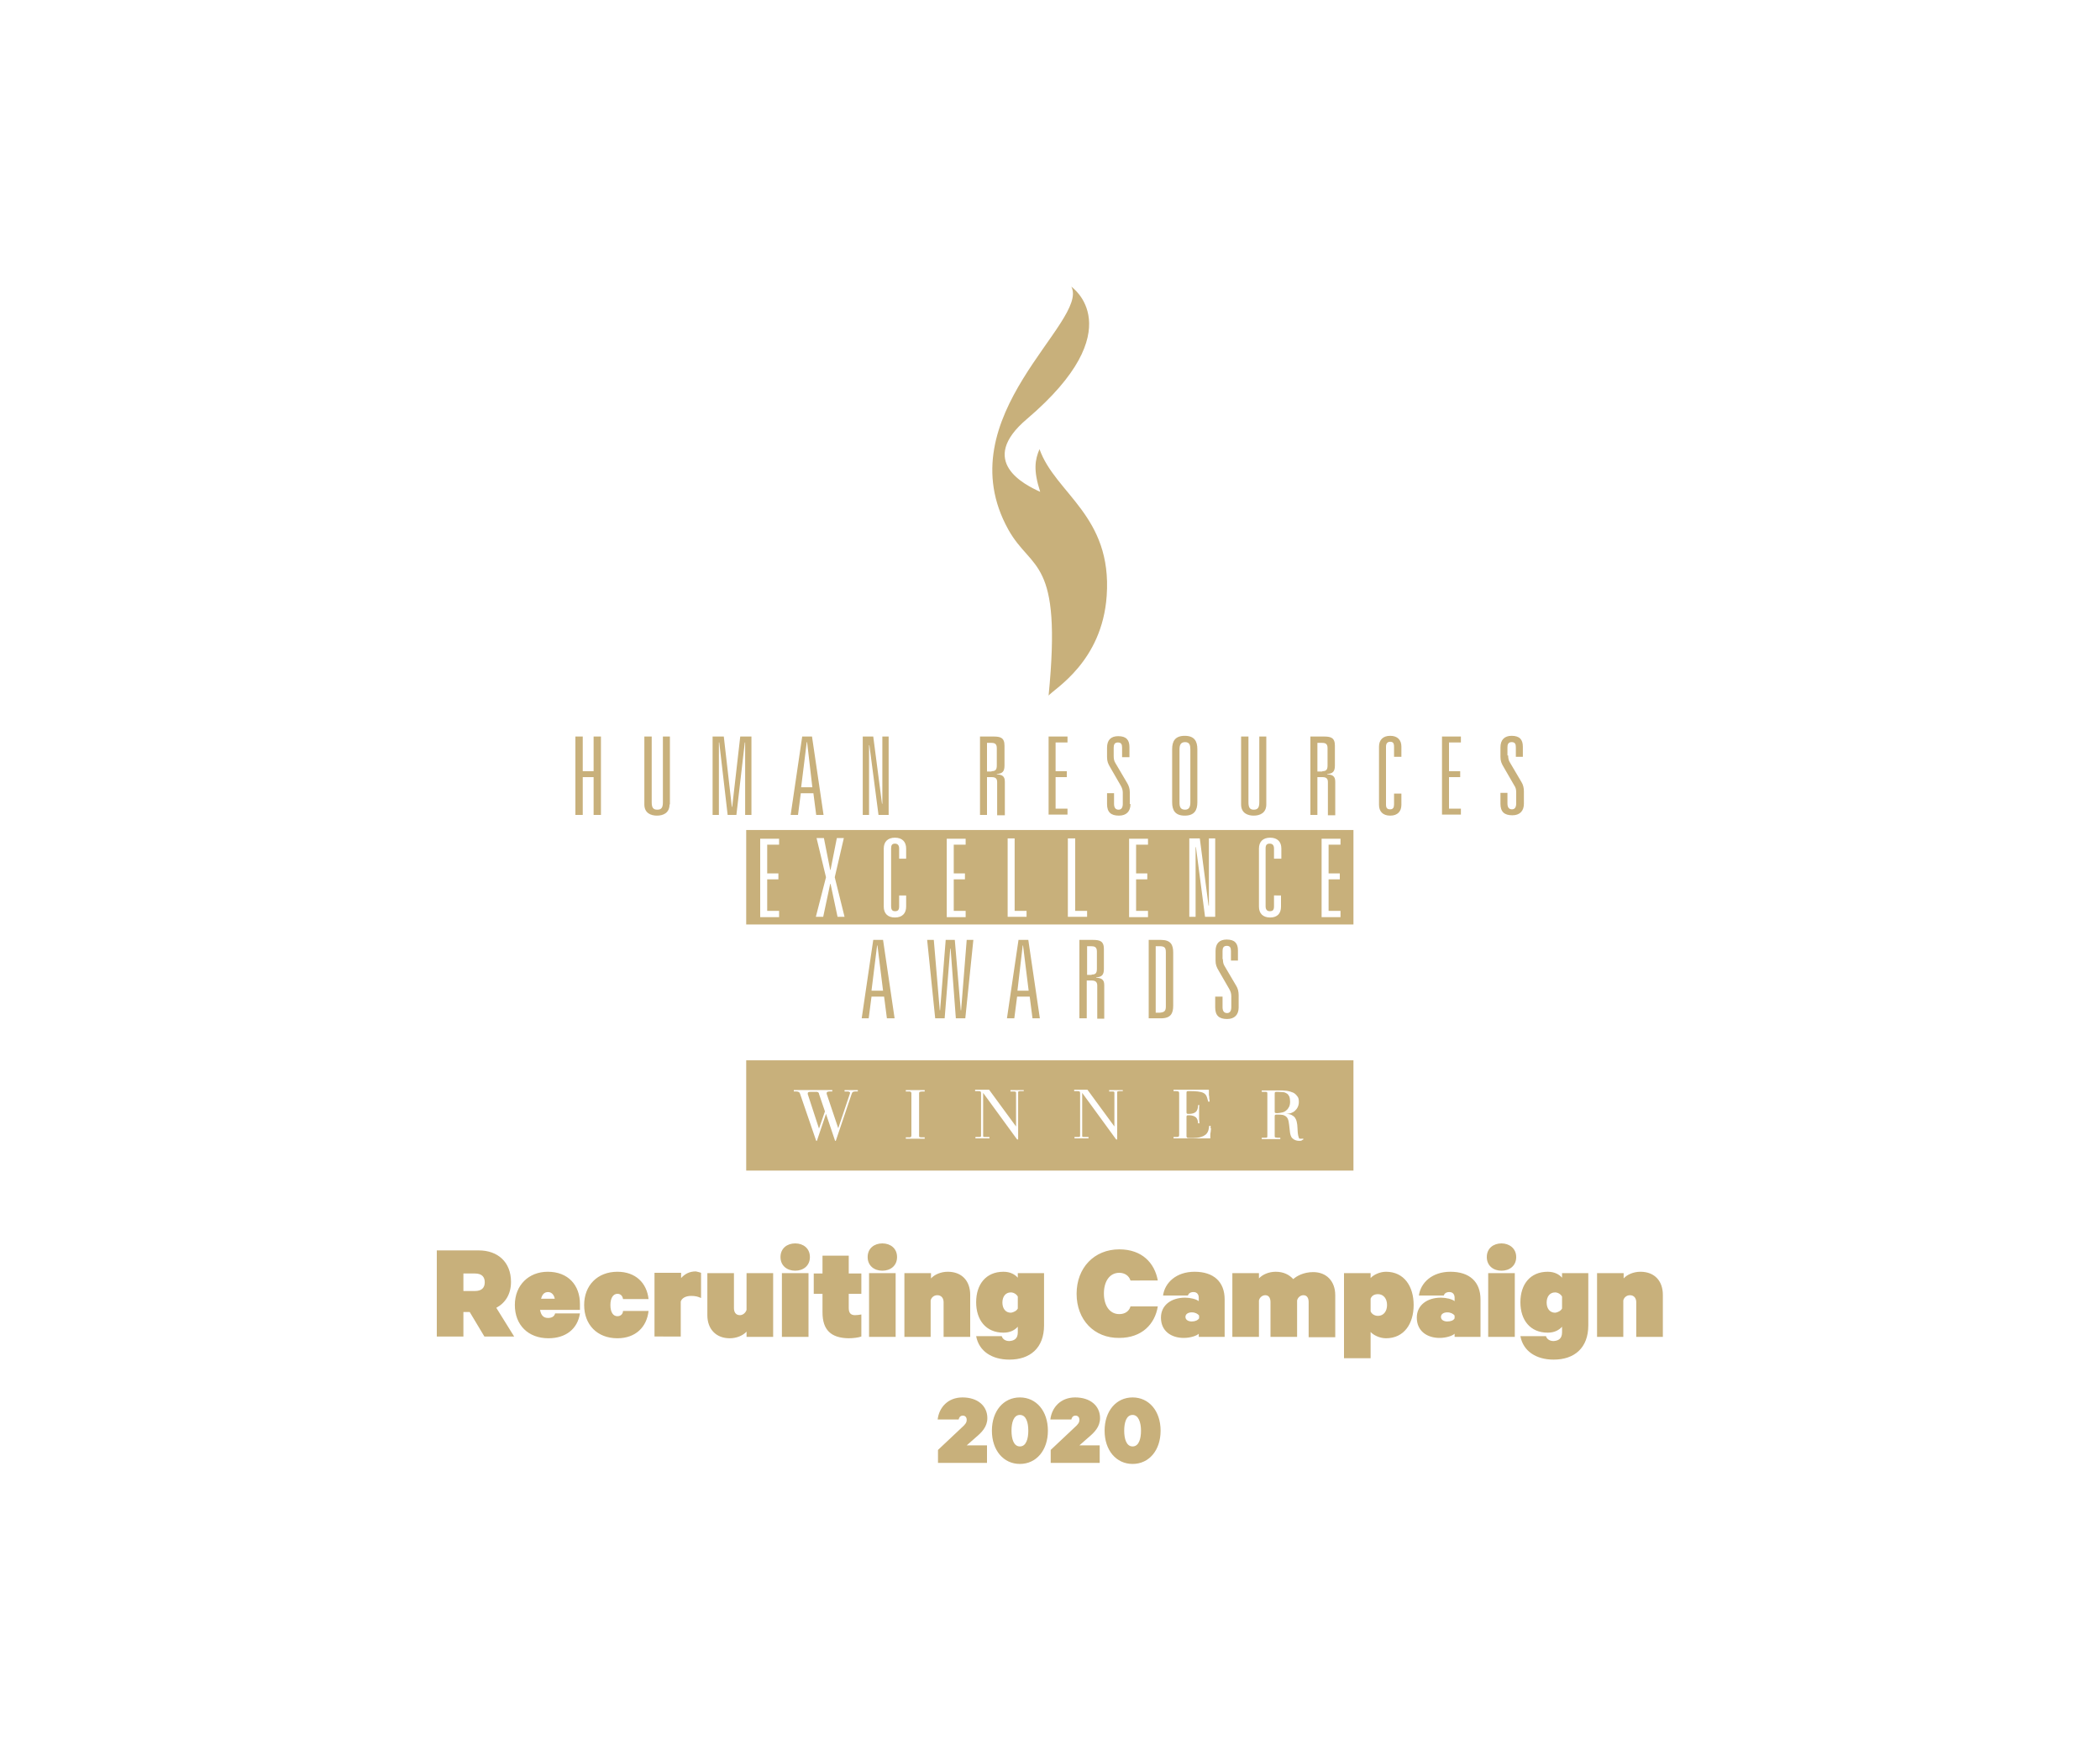 <?xml version="1.0" encoding="utf-8"?>
<!-- Generator: Adobe Illustrator 26.0.3, SVG Export Plug-In . SVG Version: 6.00 Build 0)  -->
<svg version="1.1" id="Ebene_1" xmlns="http://www.w3.org/2000/svg" xmlns:xlink="http://www.w3.org/1999/xlink" x="0px" y="0px"
	 viewBox="0 0 600 500" style="enable-background:new 0 0 600 500;" xml:space="preserve">
<style type="text/css">
	.st0{fill:#C8B07B;}
</style>
<path class="st0" d="M299.6,198.7c3.9-39.6-4.8-35.4-11.5-47.4c-18-32.4,23.2-59.4,18-69.4c0,0,17.6,12-12.7,37.8
	c-14.3,12.1-0.6,18.8,3.8,20.8c-2-6.2-1.5-9.1-0.2-12.2c4.5,12.7,20.8,19,19.2,41.9C314.9,189,301.3,196.7,299.6,198.7L299.6,198.7z
	 M386.7,264.1H213.2v-27h173.5V264.1L386.7,264.1z M222.6,261.9v-1.7h-3.4v-9h3.2v-1.7h-3.2v-8.2h3.4v-1.7h-5.4v22.4H222.6
	L222.6,261.9z M238.5,250.6l2.6-11.2h-2l-1.8,9.1h-0.1l-1.8-9.1h-2.1l2.7,11.2l-2.9,11.3h2.1l2-9.4h0.1l2,9.4h2L238.5,250.6
	L238.5,250.6z M258.9,259v-3.2h-2v3.1c0,1-0.3,1.4-1.2,1.4c-0.8,0-1.1-0.5-1.1-1.4v-16.5c0-1,0.3-1.4,1.1-1.4c0.8,0,1.2,0.5,1.2,1.4
	v2.9h2v-2.9c0-1.9-1.1-3.1-3.2-3.1c-2.1,0-3.2,1.2-3.2,3.1V259c0,1.9,1.1,3.1,3.2,3.1C257.8,262.1,258.9,260.9,258.9,259L258.9,259z
	 M275.9,261.9v-1.7h-3.4v-9h3.2v-1.7h-3.2v-8.2h3.4v-1.7h-5.4v22.4H275.9L275.9,261.9z M293.3,261.9v-1.7h-3.4v-20.7h-2v22.4H293.3
	L293.3,261.9z M310.6,261.9v-1.7h-3.4v-20.7h-2.1v22.4H310.6L310.6,261.9z M328,261.9v-1.7h-3.4v-9h3.2v-1.7h-3.2v-8.2h3.4v-1.7
	h-5.4v22.4H328L328,261.9z M347.2,261.9v-22.4h-1.8v19.2h-0.1l-2.5-19.2h-3v22.4h1.8v-19.9h0.1l2.6,19.9H347.2L347.2,261.9z
	 M366,259v-3.2H364v3.1c0,1-0.3,1.4-1.2,1.4c-0.8,0-1.2-0.5-1.2-1.4v-16.5c0-1,0.3-1.4,1.2-1.4c0.8,0,1.2,0.5,1.2,1.4v2.9h2.1v-2.9
	c0-1.9-1.1-3.1-3.2-3.1c-2.1,0-3.2,1.2-3.2,3.1V259c0,1.9,1.1,3.1,3.2,3.1C365,262.1,366,260.9,366,259L366,259z M383,261.9v-1.7
	h-3.4v-9h3.2v-1.7h-3.2v-8.2h3.4v-1.7h-5.4v22.4H383L383,261.9z M430.9,215.8c0,0.7,0.1,1.4,0.5,2l3.3,5.6c0.5,0.8,0.7,1.7,0.7,2.7
	v3.5c0,2.1-1.2,3.3-3.3,3.3c-2.3,0-3.4-1-3.4-3.3v-3.1h2v3c0,1.1,0.4,1.7,1.3,1.7c0.8,0,1.2-0.6,1.2-1.7v-3.1c0-0.8-0.1-1.4-0.6-2.1
	l-3-5.2c-0.6-1-0.9-1.7-0.9-2.9v-2.7c0-2.2,1.2-3.3,3.2-3.3c2.3,0,3.2,1.1,3.2,3.1v2.9h-2v-2.7c0-0.9-0.2-1.5-1.2-1.5
	s-1.2,0.7-1.2,1.5V215.8L430.9,215.8z M412,232.8v-22.4h5.4v1.7H414v8.2h3.2v1.7H414v9h3.4v1.7H412L412,232.8z M400.4,229.9
	c0,1.9-1.1,3.1-3.2,3.1c-2.1,0-3.2-1.2-3.2-3.1v-16.6c0-1.9,1.1-3.1,3.2-3.1c2.1,0,3.2,1.2,3.2,3.1v2.9h-2.1v-2.9
	c0-1-0.3-1.4-1.1-1.4c-0.8,0-1.2,0.5-1.2,1.4v16.5c0,1,0.3,1.4,1.2,1.4c0.8,0,1.1-0.5,1.1-1.4v-3.1h2.1V229.9L400.4,229.9z
	 M379.4,232.8v-9.4c0-1.1-0.6-1.4-1.6-1.4h-1.4v10.8h-2v-22.4h3.8c2,0,3.2,0.3,3.2,2.6v5.7c0,1.7-0.6,2.3-2.2,2.4v0.1
	c1.5,0.1,2.3,0.5,2.3,2.1v9.6H379.4L379.4,232.8z M377.8,220.3c1,0,1.5-0.3,1.5-1.6v-5c0-1.3-0.7-1.5-1.7-1.5h-1.2v8.2H377.8
	L377.8,220.3z M361.8,229.8c0,2.5-1.9,3.2-3.6,3.2c-1.7,0-3.6-0.7-3.6-3.2v-19.4h2.1v18.8c0,1.6,0.5,2.1,1.5,2.1
	c1.1,0,1.6-0.5,1.6-2.1v-18.8h2V229.8L361.8,229.8z M342.1,229.2c0,2.2-0.8,3.8-3.6,3.8c-2.8,0-3.6-1.6-3.6-3.8V214
	c0-2.2,0.8-3.8,3.6-3.8c2.8,0,3.6,1.6,3.6,3.8V229.2L342.1,229.2z M340.1,229.2v-15.1c0-1.2-0.2-2.1-1.5-2.1c-1.3,0-1.6,0.9-1.6,2.1
	v15.1c0,1.2,0.2,2.1,1.6,2.1C339.8,231.3,340.1,230.4,340.1,229.2L340.1,229.2z M323,229.7c0,2.1-1.2,3.3-3.3,3.3
	c-2.3,0-3.4-1-3.4-3.3v-3.1h2v3c0,1.1,0.4,1.7,1.3,1.7c0.8,0,1.2-0.6,1.2-1.7v-3.1c0-0.8-0.2-1.4-0.6-2.1l-3-5.2
	c-0.6-1-0.9-1.7-0.9-2.9v-2.7c0-2.2,1.1-3.3,3.2-3.3c2.3,0,3.2,1.1,3.2,3.1v2.9h-2.1v-2.7c0-0.9-0.2-1.5-1.2-1.5
	c-1,0-1.2,0.7-1.2,1.5v2.4c0,0.7,0.1,1.4,0.5,2l3.3,5.6c0.5,0.8,0.8,1.7,0.8,2.7V229.7L323,229.7z M299.6,232.8v-22.4h5.4v1.7h-3.4
	v8.2h3.2v1.7h-3.2v9h3.4v1.7H299.6L299.6,232.8z M284.9,232.8v-9.4c0-1.1-0.6-1.4-1.6-1.4H282v10.8h-2v-22.4h3.8
	c2,0,3.2,0.3,3.2,2.6v5.7c0,1.7-0.6,2.3-2.2,2.4v0.1c1.5,0.1,2.3,0.5,2.3,2.1v9.6H284.9L284.9,232.8z M283.3,220.3
	c1,0,1.5-0.3,1.5-1.6v-5c0-1.3-0.7-1.5-1.7-1.5H282v8.2H283.3L283.3,220.3z M251,232.8l-2.6-19.9h-0.1v19.9h-1.8v-22.4h3l2.5,19.2
	h0.1v-19.2h1.8v22.4H251L251,232.8z M233.2,232.8l-0.8-6.2h-3.6l-0.8,6.2h-2.1l3.3-22.4h2.8l3.3,22.4H233.2L233.2,232.8z
	 M232.1,224.9l-1.5-12.9h-0.1l-1.6,12.9H232.1L232.1,224.9z M212.9,232.8v-20.7h-0.1l-2.4,20.7h-2.5l-2.4-20.7h-0.1v20.7h-1.8v-22.4
	h3.2l2.3,20.1h0.1l2.3-20.1h3.2v22.4H212.9L212.9,232.8z M191.3,229.8c0,2.5-1.9,3.2-3.6,3.2c-1.7,0-3.6-0.7-3.6-3.2v-19.4h2.1v18.8
	c0,1.6,0.5,2.1,1.6,2.1c1.1,0,1.6-0.5,1.6-2.1v-18.8h2V229.8L191.3,229.8z M169.6,232.8V222h-3.1v10.8h-2.1v-22.4h2.1v9.9h3.1v-9.9
	h2.1v22.4H169.6L169.6,232.8z M349.4,274c0,0.7,0.1,1.4,0.5,2l3.3,5.6c0.5,0.8,0.7,1.7,0.7,2.7v3.5c0,2.1-1.2,3.3-3.3,3.3
	c-2.3,0-3.4-1-3.4-3.3v-3.1h2.1v3c0,1.1,0.4,1.7,1.3,1.7c0.8,0,1.2-0.6,1.2-1.7v-3.1c0-0.8-0.2-1.4-0.6-2.1l-3-5.2
	c-0.6-1-0.9-1.7-0.9-2.9v-2.7c0-2.2,1.1-3.3,3.2-3.3c2.3,0,3.2,1.1,3.2,3.1v2.9h-2v-2.7c0-0.9-0.2-1.5-1.2-1.5c-1,0-1.2,0.7-1.2,1.5
	V274L349.4,274z M335.2,287.3c0,2.2-0.7,3.6-3.5,3.6h-3.5v-22.4h3.5c2.8,0,3.5,1.4,3.5,3.6V287.3L335.2,287.3z M333.1,287.5V272
	c0-1.3-0.4-1.7-1.8-1.7h-1.1v19h1.1C332.7,289.2,333.1,288.8,333.1,287.5L333.1,287.5z M313.5,290.9v-9.4c0-1.1-0.7-1.4-1.6-1.4
	h-1.4v10.8h-2.1v-22.4h3.8c2,0,3.2,0.3,3.2,2.6v5.7c0,1.7-0.6,2.3-2.2,2.4v0.1c1.5,0.1,2.3,0.5,2.3,2.1v9.6H313.5L313.5,290.9z
	 M311.9,278.4c1,0,1.5-0.3,1.5-1.6v-5c0-1.3-0.7-1.5-1.7-1.5h-1.1v8.2H311.9L311.9,278.4z M295,290.9l-0.8-6.2h-3.6l-0.8,6.2h-2.1
	l3.3-22.4h2.8l3.3,22.4H295L295,290.9z M293.9,283l-1.6-12.9h-0.1l-1.5,12.9H293.9L293.9,283z M275.8,290.9h-2.7l-1.5-19.9h-0.1
	l-1.6,19.9h-2.7l-2.3-22.4h1.9l1.7,20.1h0.1l1.6-20.1h2.6l1.7,20.1h0.1l1.6-20.1h1.9L275.8,290.9L275.8,290.9z M253.4,290.9
	l-0.8-6.2h-3.6l-0.8,6.2h-2l3.3-22.4h2.8l3.3,22.4H253.4L253.4,290.9z M252.3,283l-1.6-12.9h-0.1l-1.6,12.9H252.3L252.3,283z
	 M233.7,312c-0.2-0.1-0.3-0.1-0.6-0.1h-1.5c-0.7,0-0.9,0.2-0.8,0.7l3.2,9.8l1.7-4.9l-1.7-5C234,312.2,233.8,312.1,233.7,312z
	 M368.3,316.2c0.2-0.4,0.3-0.9,0.3-1.5c0-0.6-0.1-1.1-0.2-1.4c-0.2-0.4-0.4-0.7-0.7-0.9c-0.3-0.2-0.7-0.4-1.1-0.4s-0.9-0.1-1.5-0.1
	c-0.5,0-0.7,0-0.8,0.1s-0.1,0.3-0.1,0.6v4.9c0,0.2,0,0.3,0.1,0.4c0.1,0,0.2,0.1,0.5,0.1c0.5,0,1-0.1,1.5-0.2
	c0.5-0.1,0.9-0.3,1.2-0.6C367.8,317,368.1,316.6,368.3,316.2z M386.7,302.9v31.5H213.2v-31.5H386.7z M245.2,311.4
	c-0.2,0-0.6,0-0.9,0c-0.3,0-0.7,0-1.1,0c-0.4,0-0.7,0-1,0c-0.3,0-0.6,0-0.9,0v0.4l0.8,0c0.4,0,0.6,0.1,0.7,0.2
	c0.1,0.1,0.1,0.3,0,0.5l-3.3,9.8l-3.3-9.8c-0.1-0.4,0.1-0.7,0.8-0.7l0.8,0v-0.4c-0.2,0-0.5,0-0.9,0c-0.4,0-0.8,0-1.3,0
	c-0.5,0-1,0-1.6,0s-1.1,0-1.7,0c-0.6,0-1.2,0-1.7,0c-0.6,0-1.1,0-1.6,0s-0.9,0-1.3,0c-0.4,0-0.7,0-0.9,0v0.4l0.8,0
	c0.3,0,0.5,0.1,0.7,0.2c0.1,0.1,0.2,0.2,0.3,0.5l4.6,13.4h0.2l2.6-7.7l2.6,7.7h0.2l4.5-13.3c0.1-0.3,0.2-0.5,0.3-0.6
	c0.1-0.1,0.4-0.2,0.7-0.2l0.8,0V311.4z M264.3,311.4c-0.4,0-0.8,0-1.2,0c-0.5,0-1,0-1.6,0c-0.6,0-1.1,0-1.5,0c-0.4,0-0.8,0-1.2,0
	v0.4l0.7,0c0.3,0,0.6,0,0.7,0.1c0.1,0.1,0.2,0.2,0.2,0.4v12.1c0,0.2-0.1,0.4-0.2,0.4c-0.1,0.1-0.3,0.1-0.7,0.1l-0.7,0v0.4
	c0.4,0,0.8,0,1.2,0c0.4,0,0.9,0,1.5,0c0.5,0,1,0,1.5,0c0.5,0,0.9,0,1.2,0v-0.4l-0.7,0c-0.4,0-0.6,0-0.8-0.1c-0.1,0-0.1-0.2-0.1-0.4
	v-12.1c0-0.2,0.1-0.4,0.2-0.4c0.1,0,0.4-0.1,0.7-0.1l0.7,0V311.4z M292.5,311.4c-0.4,0-0.7,0-1,0c-0.3,0-0.6,0-0.9,0
	c-0.3,0-0.6,0-1,0c-0.3,0-0.6,0-0.9,0v0.4l0.7,0c0.4,0,0.6,0,0.8,0.1c0.1,0,0.1,0.2,0.1,0.4v9.5l-7.7-10.5c-0.4,0-0.8,0-1.1,0
	c-0.3,0-0.6,0-1,0c-0.3,0-0.7,0-1,0c-0.4,0-0.7,0-0.9,0v0.4l0.8,0c0.4,0,0.6,0,0.7,0.1c0.1,0,0.2,0.2,0.2,0.4v12.1
	c0,0.2,0,0.4-0.1,0.4c-0.1,0.1-0.3,0.1-0.7,0.1l-0.8,0v0.4c0.4,0,0.7,0,0.9,0c0.3,0,0.6,0,1,0c0.2,0,0.4,0,0.5,0c0.2,0,0.3,0,0.5,0
	c0.1,0,0.3,0,0.5,0c0.2,0,0.4,0,0.6,0v-0.4l-0.9,0c-0.2,0-0.4,0-0.5,0c-0.1,0-0.2,0-0.3-0.1c-0.1,0-0.1-0.1-0.1-0.1
	c0-0.1,0-0.1,0-0.3v-12.1l9.7,13.3h0.3v-13.3c0-0.1,0-0.2,0-0.3c0-0.1,0.1-0.1,0.1-0.1c0.1,0,0.1,0,0.3-0.1c0.1,0,0.3,0,0.5,0l0.7,0
	V311.4z M320.7,311.4c-0.4,0-0.7,0-1,0c-0.3,0-0.6,0-0.9,0c-0.3,0-0.7,0-1,0c-0.3,0-0.6,0-0.9,0v0.4l0.7,0c0.4,0,0.6,0,0.7,0.1
	c0.1,0,0.1,0.2,0.1,0.4v9.5l-7.7-10.5c-0.4,0-0.8,0-1.1,0c-0.3,0-0.6,0-0.9,0c-0.3,0-0.7,0-1,0c-0.4,0-0.7,0-0.8,0v0.4l0.8,0
	c0.3,0,0.6,0,0.7,0.1c0.1,0,0.2,0.2,0.2,0.4v12.1c0,0.2,0,0.4-0.1,0.4c-0.1,0.1-0.3,0.1-0.7,0.1l-0.8,0v0.4c0.3,0,0.6,0,0.9,0
	c0.3,0,0.6,0,1,0c0.2,0,0.4,0,0.5,0s0.3,0,0.5,0c0.1,0,0.3,0,0.5,0c0.2,0,0.4,0,0.6,0v-0.4l-0.9,0c-0.2,0-0.4,0-0.5,0
	c-0.1,0-0.2,0-0.3-0.1c-0.1,0-0.1-0.1-0.1-0.1c0-0.1,0-0.1,0-0.3v-12.1l9.7,13.3h0.3v-13.3c0-0.1,0-0.2,0-0.3c0-0.1,0.1-0.1,0.1-0.1
	c0.1,0,0.2,0,0.3-0.1c0.1,0,0.3,0,0.5,0l0.7,0V311.4z M345.9,321.6h-0.4c-0.1,0.7-0.2,1.3-0.4,1.7c-0.2,0.4-0.5,0.8-0.9,1
	c-0.4,0.3-0.8,0.4-1.4,0.6c-0.5,0.1-1.1,0.2-1.8,0.2c-0.2,0-0.4,0-0.6,0c-0.2,0-0.4,0-0.5,0c-0.4,0-0.6,0-0.7-0.1
	c-0.1,0-0.2-0.2-0.2-0.4v-5.5c0-0.2,0-0.3,0.1-0.4c0.1-0.1,0.3-0.1,0.6-0.1c0.9,0,1.5,0.2,2,0.6c0.4,0.4,0.6,1,0.6,1.7h0.4
	c0-0.4-0.1-0.8-0.1-1.2c0-0.4,0-0.9,0-1.4c0-0.5,0-1,0-1.4c0-0.5,0-0.9,0.1-1.2h-0.4c0,0.9-0.2,1.5-0.6,1.9c-0.4,0.4-1.1,0.6-2,0.6
	c-0.3,0-0.5,0-0.6-0.1c-0.1-0.1-0.1-0.2-0.1-0.4v-5.5c0-0.2,0-0.3,0.1-0.4c0.1-0.1,0.3-0.1,0.6-0.1c1,0,1.8,0,2.5,0.1
	c0.7,0.1,1.2,0.2,1.6,0.4c0.4,0.2,0.7,0.5,0.9,0.9c0.2,0.4,0.3,0.9,0.5,1.6h0.4c0-0.2,0-0.5-0.1-0.9c0-0.3,0-0.7-0.1-1
	c0-0.3,0-0.6,0-0.8c0-0.2,0-0.4,0-0.5s0-0.2-0.1-0.2c0,0-0.1,0-0.2,0c-0.1,0-0.2,0-0.5,0c-0.3,0-0.6,0-1.1,0c-0.4,0-0.9,0-1.4,0
	s-1,0-1.5,0c-0.5,0-1,0-1.5,0c-0.5,0-0.9,0-1.2,0c-0.5,0-1,0-1.4,0c-0.5,0-0.9,0-1.2,0v0.4l0.7,0c0.4,0,0.6,0.1,0.7,0.1
	c0.1,0.1,0.2,0.2,0.2,0.5v12c0,0.2-0.1,0.4-0.2,0.4c-0.1,0.1-0.3,0.1-0.7,0.1l-0.7,0v0.4c0.2,0,0.5,0,1,0c0.5,0,1,0,1.6,0
	c0.7,0,1.4,0,2,0c0.6,0,1.3,0,1.9,0c0.6,0,1.2,0,1.9,0c0.6,0,1.2,0,1.9,0c0.1,0,0.2,0,0.2,0c0,0,0-0.1,0-0.2c0-0.2,0-0.4,0-0.7
	c0-0.3,0-0.6,0.1-0.9c0-0.3,0.1-0.7,0.1-1C345.8,322.2,345.9,321.9,345.9,321.6z M372.4,325.5l-0.1-0.3c-0.1,0.1-0.2,0.1-0.4,0.1
	c-0.2,0-0.3,0-0.5,0c-0.1,0-0.2-0.1-0.2-0.1c-0.1-0.1-0.1-0.2-0.2-0.5c-0.1-0.2-0.1-0.5-0.2-1c0-0.4-0.1-1-0.1-1.6
	c0-0.6-0.1-1.1-0.2-1.6c-0.1-0.5-0.3-0.9-0.5-1.2c-0.2-0.3-0.6-0.6-1-0.8c-0.4-0.2-1-0.3-1.6-0.3c0.5,0,1-0.1,1.4-0.2
	c0.5-0.2,0.9-0.4,1.2-0.7c0.3-0.3,0.6-0.6,0.8-1.1c0.2-0.4,0.3-0.9,0.3-1.4c0-0.7-0.1-1.3-0.5-1.7c-0.3-0.4-0.7-0.8-1.2-1
	c-0.5-0.2-1.1-0.4-1.8-0.5c-0.7-0.1-1.4-0.1-2.1-0.1c-0.3,0-0.6,0-1.1,0c-0.4,0-0.9,0-1.3,0c-0.4,0-0.9,0-1.3,0c-0.5,0-0.9,0-1.3,0
	v0.4l0.8,0c0.4,0,0.6,0,0.7,0.1c0.1,0.1,0.1,0.2,0.1,0.5v11.9c0,0.3,0,0.5-0.1,0.5c0,0.1-0.2,0.1-0.5,0.1l-1,0v0.4
	c0.4,0,0.9,0,1.3,0c0.5,0,1,0,1.4,0c0.5,0,0.9,0,1.3,0c0.4,0,0.8,0,1.3,0v-0.4l-0.9,0c-0.3,0-0.5-0.1-0.6-0.1
	c-0.1-0.1-0.1-0.2-0.1-0.5V319c0-0.3,0-0.4,0.1-0.5c0.1-0.1,0.2-0.1,0.5-0.1c0.7,0,1.2,0,1.7,0.1c0.4,0.1,0.8,0.3,1.1,0.6
	c0.3,0.3,0.5,0.8,0.6,1.4c0.1,0.6,0.2,1.4,0.3,2.4c0.1,1.1,0.3,1.9,0.8,2.3c0.4,0.4,1.1,0.7,1.8,0.7c0.3,0,0.6,0,0.8-0.1
	C372,325.7,372.2,325.6,372.4,325.5z M276.2,405.6c0-0.7-0.4-1.2-1.1-1.2c-0.8,0-1.1,0.6-1.2,1.1h-6c0.4-3.4,2.9-6.3,7.1-6.3
	c4.3,0,7.1,2.4,7.1,5.9c0,2.5-1.6,4.1-3.4,5.6l-2.5,2.2h5.8v5h-14v-3.7l6.8-6.4C275.8,406.9,276.2,406.4,276.2,405.6L276.2,405.6z
	 M291.4,418.2c-4.7,0-8-3.9-8-9.5c0-5.6,3.3-9.5,8-9.5c4.7,0,8,3.9,8,9.5C299.4,414.3,296.1,418.2,291.4,418.2L291.4,418.2z
	 M291.4,404.2c-1.8,0-2.4,2.2-2.4,4.5s0.6,4.5,2.4,4.5c1.8,0,2.4-2.2,2.4-4.5S293.2,404.2,291.4,404.2L291.4,404.2z M308.4,405.6
	c0-0.7-0.4-1.2-1.1-1.2c-0.8,0-1.1,0.6-1.2,1.1h-6c0.4-3.4,2.9-6.3,7.1-6.3c4.3,0,7.1,2.4,7.1,5.9c0,2.5-1.6,4.1-3.4,5.6l-2.5,2.2
	h5.8v5h-14v-3.7l6.8-6.4C308,406.9,308.4,406.4,308.4,405.6L308.4,405.6z M323.6,418.2c-4.7,0-8-3.9-8-9.5c0-5.6,3.3-9.5,8-9.5
	s8,3.9,8,9.5C331.6,414.3,328.3,418.2,323.6,418.2L323.6,418.2z M323.6,404.2c-1.8,0-2.4,2.2-2.4,4.5s0.6,4.5,2.4,4.5
	c1.8,0,2.4-2.2,2.4-4.5S325.3,404.2,323.6,404.2L323.6,404.2z M134.2,374.8h-1.8v7h-7.6v-24.6h12c5.4,0,9.2,3.3,9.2,9
	c0,3.5-1.6,6-4.2,7.4l5.1,8.2h-8.5L134.2,374.8L134.2,374.8z M132.4,363.8v5h3.3c2,0,2.8-1,2.8-2.5c0-1.5-0.8-2.5-2.8-2.5H132.4
	L132.4,363.8z M158.6,375.2h7.1c-0.7,4.5-4.1,7.1-9,7.1c-5.8,0-9.6-3.8-9.6-9.5c0-5.7,4-9.5,9.4-9.5c5.8,0,9.2,3.8,9.2,9.2v1.7
	h-11.4c0.3,1.6,1,2.3,2.3,2.3C157.6,376.5,158.4,376.1,158.6,375.2L158.6,375.2z M156.6,369.1c-1.1,0-1.7,0.7-2,1.9h3.9
	C158.3,369.9,157.6,369.1,156.6,369.1L156.6,369.1z M166.9,372.8c0-5.6,3.8-9.5,9.5-9.5c5.2,0,8.4,3.2,8.9,7.8H178
	c-0.1-0.8-0.6-1.5-1.6-1.5c-1.2,0-2,1.2-2,3.2c0,2.1,0.8,3.2,2,3.2c1,0,1.6-0.7,1.6-1.5h7.3c-0.5,4.6-3.7,7.8-8.9,7.8
	C170.6,382.3,166.9,378.4,166.9,372.8L166.9,372.8z M200.3,363.6v7.2c-0.9-0.4-1.6-0.6-2.8-0.6c-1.7,0-2.7,0.7-3,1.6v10H187v-18.2
	h7.6v1.5c1-1.1,2.3-1.9,4.2-1.9C199.4,363.3,200,363.5,200.3,363.6L200.3,363.6z M220.9,363.7v18.2h-7.6v-1.5
	c-1,1.1-2.8,1.9-4.8,1.9c-3.9,0-6.4-2.6-6.4-6.6v-12h7.6v10c0,1.1,0.5,2,1.7,2c0.8,0,1.6-0.6,1.9-1.5v-10.5H220.9L220.9,363.7z
	 M231,363.7v18.2h-7.6v-18.2H231L231,363.7z M231.4,359.1c0,2.5-1.9,3.9-4.2,3.9c-2.3,0-4.2-1.4-4.2-3.9s1.9-3.9,4.2-3.9
	C229.5,355.2,231.4,356.6,231.4,359.1L231.4,359.1z M235,374.9v-5.3h-2.5v-5.8h2.5v-5.1h7.5v5.1h3.6v5.8h-3.6v4.1c0,1.4,0.6,2,1.8,2
	c0.6,0,1.3-0.1,1.8-0.2v6.3c-0.8,0.3-2.3,0.5-3.7,0.5C237.5,382.2,235,380,235,374.9L235,374.9z M255.9,363.7v18.2h-7.6v-18.2H255.9
	L255.9,363.7z M256.3,359.1c0,2.5-1.9,3.9-4.2,3.9c-2.3,0-4.2-1.4-4.2-3.9s1.9-3.9,4.2-3.9C254.4,355.2,256.3,356.6,256.3,359.1
	L256.3,359.1z M258.4,381.9v-18.2h7.6v1.5c1-1.1,2.8-1.9,4.8-1.9c4,0,6.4,2.6,6.4,6.6v12h-7.6V372c0-1.1-0.6-2-1.8-2
	c-0.9,0-1.7,0.6-1.9,1.5v10.4H258.4L258.4,381.9z M290.8,380.6V379c-0.8,0.9-2.1,1.7-4.1,1.7c-5,0-7.8-3.6-7.8-8.7
	c0-5.1,2.8-8.7,7.8-8.7c2,0,3.3,0.8,4.1,1.7v-1.3h7.5v14.9c0,6.5-4,9.8-9.9,9.8c-5,0-8.7-2.4-9.5-6.7h7.3c0.3,0.9,1.1,1.4,2.2,1.4
	C289.8,383,290.8,382.4,290.8,380.6L290.8,380.6z M290.8,373.8v-3.4c-0.3-0.6-1.1-1.2-2-1.2c-1.5,0-2.4,1.2-2.4,2.9
	c0,1.7,0.9,2.9,2.4,2.9C289.7,374.9,290.5,374.4,290.8,373.8L290.8,373.8z M307.6,369.6c0-7.4,5-12.7,12.2-12.7
	c6.5,0,10.1,3.9,11,8.9H323c-0.4-1.3-1.6-2.2-3.2-2.2c-2.8,0-4.4,2.5-4.4,5.9c0,3.4,1.6,5.9,4.4,5.9c1.6,0,2.8-0.8,3.2-2.2h7.8
	c-0.8,5-4.5,9-11,9C312.6,382.3,307.6,377,307.6,369.6L307.6,369.6z M349.9,381.9h-7.4V381c-0.6,0.6-2.4,1.2-4.3,1.2
	c-3.5,0-6.5-1.9-6.5-5.8c0-3.6,3-5.7,6.9-5.7c1.4,0,3.2,0.4,3.9,1v-1c0-0.8-0.4-1.6-1.5-1.6c-0.9,0-1.4,0.4-1.6,1h-7.1
	c0.5-3.7,3.8-6.8,9-6.8c5.5,0,8.6,2.9,8.6,7.9V381.9L349.9,381.9z M342.6,376.6v-0.8c-0.4-0.5-1.1-0.9-2.1-0.9
	c-0.9,0-1.8,0.4-1.8,1.3s0.9,1.3,1.8,1.3C341.4,377.5,342.2,377.2,342.6,376.6L342.6,376.6z M369.5,365.4c1-0.9,3-2,5.7-2
	c3.8,0,6.3,2.6,6.3,6.6v12h-7.6V372c0-1.1-0.4-2-1.5-2c-0.8,0-1.6,0.6-1.8,1.5v10.4H363V372c0-1.1-0.4-2-1.5-2
	c-0.8,0-1.6,0.6-1.8,1.5v10.4h-7.6v-18.2h7.6v1.5c1-1.1,2.8-1.9,4.8-1.9C366.8,363.3,368.4,364.2,369.5,365.4L369.5,365.4z
	 M391.6,380.5v7.5H384v-24.3h7.6v1.4c0.8-0.9,2.6-1.8,4.4-1.8c5.2,0,7.9,4.2,7.9,9.5s-2.7,9.5-7.9,9.5
	C394.2,382.3,392.4,381.4,391.6,380.5L391.6,380.5z M391.6,371v3.6c0.3,0.8,1.2,1.3,2.1,1.3c1.6,0,2.6-1.3,2.6-3.1s-1-3.1-2.6-3.1
	C392.6,369.7,391.9,370.2,391.6,371L391.6,371z M423,381.9h-7.4V381c-0.6,0.6-2.4,1.2-4.3,1.2c-3.5,0-6.5-1.9-6.5-5.8
	c0-3.6,3-5.7,6.9-5.7c1.4,0,3.2,0.4,3.9,1v-1c0-0.8-0.4-1.6-1.5-1.6c-0.9,0-1.4,0.4-1.6,1h-7.1c0.5-3.7,3.8-6.8,9-6.8
	c5.5,0,8.6,2.9,8.6,7.9V381.9L423,381.9z M415.6,376.6v-0.8c-0.4-0.5-1.1-0.9-2.1-0.9c-0.9,0-1.8,0.4-1.8,1.3s0.9,1.3,1.8,1.3
	C414.5,377.5,415.3,377.2,415.6,376.6L415.6,376.6z M432.8,363.7v18.2h-7.6v-18.2H432.8L432.8,363.7z M433.2,359.1
	c0,2.5-1.9,3.9-4.2,3.9c-2.3,0-4.2-1.4-4.2-3.9s1.9-3.9,4.2-3.9C431.2,355.2,433.2,356.6,433.2,359.1L433.2,359.1z M446.3,380.6V379
	c-0.8,0.9-2.1,1.7-4.1,1.7c-5,0-7.8-3.6-7.8-8.7c0-5.1,2.8-8.7,7.8-8.7c2,0,3.3,0.8,4.1,1.7v-1.3h7.5v14.9c0,6.5-4,9.8-9.9,9.8
	c-5,0-8.7-2.4-9.5-6.7h7.3c0.3,0.9,1.1,1.4,2.2,1.4C445.3,383,446.3,382.4,446.3,380.6L446.3,380.6z M446.3,373.8v-3.4
	c-0.3-0.6-1.1-1.2-2-1.2c-1.5,0-2.4,1.2-2.4,2.9c0,1.7,0.9,2.9,2.4,2.9C445.2,374.9,446,374.4,446.3,373.8L446.3,373.8z
	 M456.3,381.9v-18.2h7.6v1.5c1-1.1,2.8-1.9,4.8-1.9c4,0,6.4,2.6,6.4,6.6v12h-7.6V372c0-1.1-0.6-2-1.8-2c-0.9,0-1.7,0.6-1.9,1.5v10.4
	H456.3L456.3,381.9z"/>
</svg>
